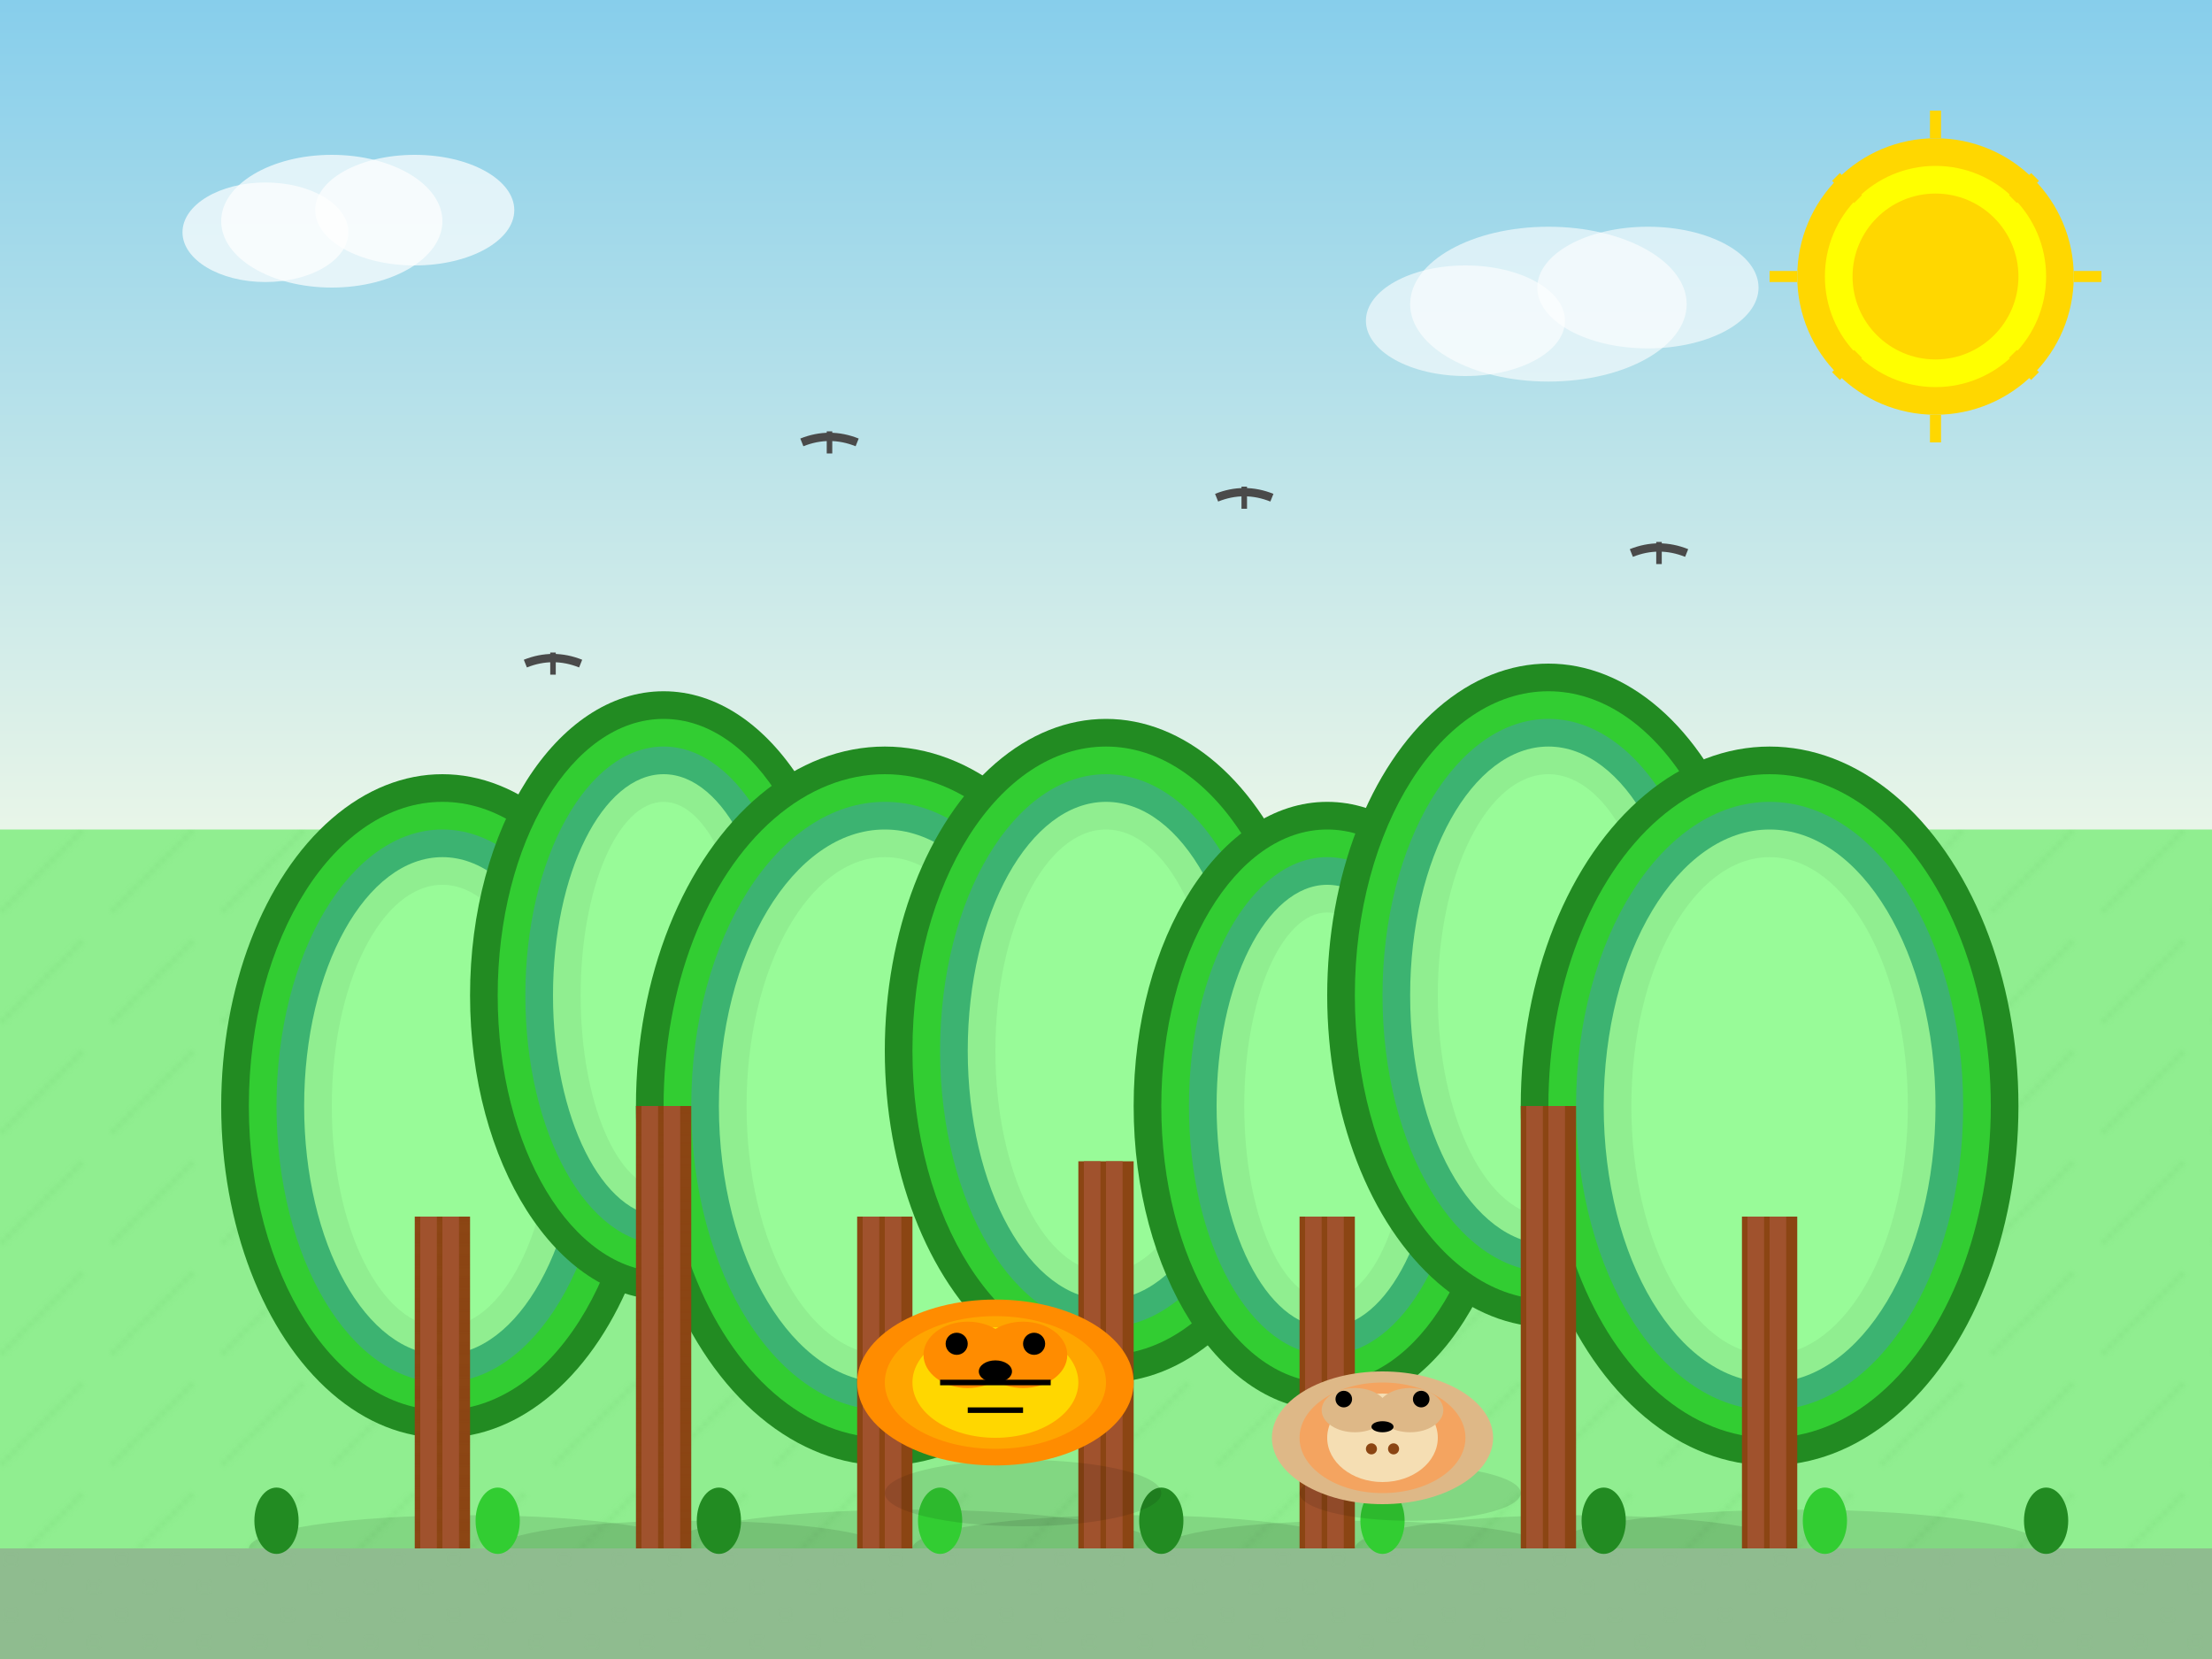 <svg width="400" height="300" viewBox="0 0 400 300" fill="none" xmlns="http://www.w3.org/2000/svg">
  <!-- Background -->
  <rect width="400" height="300" fill="#E8F5E8"/>
  
  <!-- Sky gradient -->
  <rect width="400" height="150" fill="url(#skyGradient)"/>
  
  <!-- Enhanced Clouds -->
  <ellipse cx="60" cy="40" rx="20" ry="12" fill="#FFFFFF" opacity="0.7"/>
  <ellipse cx="75" cy="38" rx="18" ry="10" fill="#FFFFFF" opacity="0.7"/>
  <ellipse cx="48" cy="42" rx="15" ry="9" fill="#FFFFFF" opacity="0.7"/>
  
  <ellipse cx="280" cy="55" rx="25" ry="14" fill="#FFFFFF" opacity="0.6"/>
  <ellipse cx="298" cy="52" rx="20" ry="11" fill="#FFFFFF" opacity="0.6"/>
  <ellipse cx="265" cy="58" rx="18" ry="10" fill="#FFFFFF" opacity="0.6"/>
  
  <!-- Ground with texture -->
  <rect x="0" y="150" width="400" height="150" fill="#90EE90"/>
  <rect x="0" y="150" width="400" height="150" fill="url(#grassTexture)" opacity="0.3"/>
  
  <!-- Light tree shadows -->
  <ellipse cx="85" cy="280" rx="40" ry="6" fill="#000000" opacity="0.1"/>
  <ellipse cx="125" cy="280" rx="35" ry="5" fill="#000000" opacity="0.1"/>
  <ellipse cx="165" cy="280" rx="45" ry="7" fill="#000000" opacity="0.1"/>
  <ellipse cx="205" cy="280" rx="40" ry="6" fill="#000000" opacity="0.1"/>
  <ellipse cx="245" cy="280" rx="35" ry="5" fill="#000000" opacity="0.1"/>
  <ellipse cx="285" cy="280" rx="40" ry="6" fill="#000000" opacity="0.1"/>
  <ellipse cx="325" cy="280" rx="45" ry="7" fill="#000000" opacity="0.1"/>
  
  <!-- Bright, vibrant trees with layered foliage -->
  <ellipse cx="80" cy="200" rx="40" ry="60" fill="#228B22"/>
  <ellipse cx="80" cy="200" rx="35" ry="55" fill="#32CD32"/>
  <ellipse cx="80" cy="200" rx="30" ry="50" fill="#3CB371"/>
  <ellipse cx="80" cy="200" rx="25" ry="45" fill="#90EE90"/>
  <ellipse cx="80" cy="200" rx="20" ry="40" fill="#98FB98"/>
  
  <ellipse cx="120" cy="180" rx="35" ry="55" fill="#228B22"/>
  <ellipse cx="120" cy="180" rx="30" ry="50" fill="#32CD32"/>
  <ellipse cx="120" cy="180" rx="25" ry="45" fill="#3CB371"/>
  <ellipse cx="120" cy="180" rx="20" ry="40" fill="#90EE90"/>
  <ellipse cx="120" cy="180" rx="15" ry="35" fill="#98FB98"/>
  
  <ellipse cx="160" cy="200" rx="45" ry="65" fill="#228B22"/>
  <ellipse cx="160" cy="200" rx="40" ry="60" fill="#32CD32"/>
  <ellipse cx="160" cy="200" rx="35" ry="55" fill="#3CB371"/>
  <ellipse cx="160" cy="200" rx="30" ry="50" fill="#90EE90"/>
  <ellipse cx="160" cy="200" rx="25" ry="45" fill="#98FB98"/>
  
  <ellipse cx="200" cy="190" rx="40" ry="60" fill="#228B22"/>
  <ellipse cx="200" cy="190" rx="35" ry="55" fill="#32CD32"/>
  <ellipse cx="200" cy="190" rx="30" ry="50" fill="#3CB371"/>
  <ellipse cx="200" cy="190" rx="25" ry="45" fill="#90EE90"/>
  <ellipse cx="200" cy="190" rx="20" ry="40" fill="#98FB98"/>
  
  <ellipse cx="240" cy="200" rx="35" ry="55" fill="#228B22"/>
  <ellipse cx="240" cy="200" rx="30" ry="50" fill="#32CD32"/>
  <ellipse cx="240" cy="200" rx="25" ry="45" fill="#3CB371"/>
  <ellipse cx="240" cy="200" rx="20" ry="40" fill="#90EE90"/>
  <ellipse cx="240" cy="200" rx="15" ry="35" fill="#98FB98"/>
  
  <ellipse cx="280" cy="180" rx="40" ry="60" fill="#228B22"/>
  <ellipse cx="280" cy="180" rx="35" ry="55" fill="#32CD32"/>
  <ellipse cx="280" cy="180" rx="30" ry="50" fill="#3CB371"/>
  <ellipse cx="280" cy="180" rx="25" ry="45" fill="#90EE90"/>
  <ellipse cx="280" cy="180" rx="20" ry="40" fill="#98FB98"/>
  
  <ellipse cx="320" cy="200" rx="45" ry="65" fill="#228B22"/>
  <ellipse cx="320" cy="200" rx="40" ry="60" fill="#32CD32"/>
  <ellipse cx="320" cy="200" rx="35" ry="55" fill="#3CB371"/>
  <ellipse cx="320" cy="200" rx="30" ry="50" fill="#90EE90"/>
  <ellipse cx="320" cy="200" rx="25" ry="45" fill="#98FB98"/>
  
  <!-- Enhanced tree trunks with texture -->
  <rect x="75" y="220" width="10" height="80" fill="#8B4513"/>
  <rect x="75" y="220" width="10" height="80" fill="url(#woodTexture)" opacity="0.3"/>
  <rect x="76" y="220" width="3" height="80" fill="#A0522D"/>
  <rect x="80" y="220" width="3" height="80" fill="#A0522D"/>
  
  <rect x="115" y="200" width="10" height="80" fill="#8B4513"/>
  <rect x="115" y="200" width="10" height="80" fill="url(#woodTexture)" opacity="0.3"/>
  <rect x="116" y="200" width="3" height="80" fill="#A0522D"/>
  <rect x="120" y="200" width="3" height="80" fill="#A0522D"/>
  
  <rect x="155" y="220" width="10" height="80" fill="#8B4513"/>
  <rect x="155" y="220" width="10" height="80" fill="url(#woodTexture)" opacity="0.3"/>
  <rect x="156" y="220" width="3" height="80" fill="#A0522D"/>
  <rect x="160" y="220" width="3" height="80" fill="#A0522D"/>
  
  <rect x="195" y="210" width="10" height="80" fill="#8B4513"/>
  <rect x="195" y="210" width="10" height="80" fill="url(#woodTexture)" opacity="0.3"/>
  <rect x="196" y="210" width="3" height="80" fill="#A0522D"/>
  <rect x="200" y="210" width="3" height="80" fill="#A0522D"/>
  
  <rect x="235" y="220" width="10" height="80" fill="#8B4513"/>
  <rect x="235" y="220" width="10" height="80" fill="url(#woodTexture)" opacity="0.3"/>
  <rect x="236" y="220" width="3" height="80" fill="#A0522D"/>
  <rect x="240" y="220" width="3" height="80" fill="#A0522D"/>
  
  <rect x="275" y="200" width="10" height="80" fill="#8B4513"/>
  <rect x="275" y="200" width="10" height="80" fill="url(#woodTexture)" opacity="0.3"/>
  <rect x="276" y="200" width="3" height="80" fill="#A0522D"/>
  <rect x="280" y="200" width="3" height="80" fill="#A0522D"/>
  
  <rect x="315" y="220" width="10" height="80" fill="#8B4513"/>
  <rect x="315" y="220" width="10" height="80" fill="url(#woodTexture)" opacity="0.3"/>
  <rect x="316" y="220" width="3" height="80" fill="#A0522D"/>
  <rect x="320" y="220" width="3" height="80" fill="#A0522D"/>
  
  <!-- Ground with texture -->
  <rect x="0" y="280" width="400" height="20" fill="#8FBC8F"/>
  <rect x="0" y="280" width="400" height="20" fill="url(#groundTexture)" opacity="0.3"/>
  
  <!-- Small plants along ground -->
  <ellipse cx="50" cy="275" rx="4" ry="6" fill="#228B22"/>
  <ellipse cx="90" cy="275" rx="4" ry="6" fill="#32CD32"/>
  <ellipse cx="130" cy="275" rx="4" ry="6" fill="#228B22"/>
  <ellipse cx="170" cy="275" rx="4" ry="6" fill="#32CD32"/>
  <ellipse cx="210" cy="275" rx="4" ry="6" fill="#228B22"/>
  <ellipse cx="250" cy="275" rx="4" ry="6" fill="#32CD32"/>
  <ellipse cx="290" cy="275" rx="4" ry="6" fill="#228B22"/>
  <ellipse cx="330" cy="275" rx="4" ry="6" fill="#32CD32"/>
  <ellipse cx="370" cy="275" rx="4" ry="6" fill="#228B22"/>
  
  <!-- Light animal shadows -->
  <ellipse cx="185" cy="270" rx="25" ry="6" fill="#000000" opacity="0.1"/>
  <ellipse cx="255" cy="270" rx="20" ry="5" fill="#000000" opacity="0.1"/>
  
  <!-- Enhanced Tiger -->
  <ellipse cx="180" cy="250" rx="25" ry="15" fill="#FF8C00"/>
  <ellipse cx="180" cy="250" rx="20" ry="12" fill="#FFA500"/>
  <ellipse cx="180" cy="250" rx="15" ry="10" fill="#FFD700"/>
  <ellipse cx="175" cy="245" rx="8" ry="6" fill="#FF8C00"/>
  <ellipse cx="185" cy="245" rx="8" ry="6" fill="#FF8C00"/>
  <circle cx="173" cy="243" r="2" fill="#000"/>
  <circle cx="187" cy="243" r="2" fill="#000"/>
  <ellipse cx="180" cy="248" rx="3" ry="2" fill="#000"/>
  <!-- Tiger stripes -->
  <line x1="170" y1="250" x2="190" y2="250" stroke="#000" stroke-width="1"/>
  <line x1="175" y1="255" x2="185" y2="255" stroke="#000" stroke-width="1"/>
  
  <!-- Enhanced Deer -->
  <ellipse cx="250" cy="260" rx="20" ry="12" fill="#DEB887"/>
  <ellipse cx="250" cy="260" rx="15" ry="10" fill="#F4A460"/>
  <ellipse cx="250" cy="260" rx="10" ry="8" fill="#F5DEB3"/>
  <ellipse cx="245" cy="255" rx="6" ry="4" fill="#DEB887"/>
  <ellipse cx="255" cy="255" rx="6" ry="4" fill="#DEB887"/>
  <circle cx="243" cy="253" r="1.5" fill="#000"/>
  <circle cx="257" cy="253" r="1.5" fill="#000"/>
  <ellipse cx="250" cy="258" rx="2" ry="1" fill="#000"/>
  <!-- Deer spots -->
  <circle cx="248" cy="262" r="1" fill="#8B4513"/>
  <circle cx="252" cy="262" r="1" fill="#8B4513"/>
  
  <!-- Enhanced Birds with V-shapes -->
  <path d="M 95 120 Q 100 118 105 120" stroke="#4A4A4A" stroke-width="1.5" fill="none"/>
  <path d="M 100 122 L 100 118" stroke="#4A4A4A" stroke-width="1" fill="none"/>
  
  <path d="M 295 100 Q 300 98 305 100" stroke="#4A4A4A" stroke-width="1.5" fill="none"/>
  <path d="M 300 102 L 300 98" stroke="#4A4A4A" stroke-width="1" fill="none"/>
  
  <path d="M 145 80 Q 150 78 155 80" stroke="#4A4A4A" stroke-width="1.5" fill="none"/>
  <path d="M 150 82 L 150 78" stroke="#4A4A4A" stroke-width="1" fill="none"/>
  
  <path d="M 220 90 Q 225 88 230 90" stroke="#4A4A4A" stroke-width="1.5" fill="none"/>
  <path d="M 225 92 L 225 88" stroke="#4A4A4A" stroke-width="1" fill="none"/>
  
  <!-- Enhanced Sun with rays -->
  <circle cx="350" cy="50" r="25" fill="#FFD700"/>
  <circle cx="350" cy="50" r="20" fill="#FFFF00"/>
  <circle cx="350" cy="50" r="15" fill="#FFD700"/>
  <line x1="350" y1="20" x2="350" y2="25" stroke="#FFD700" stroke-width="2"/>
  <line x1="350" y1="75" x2="350" y2="80" stroke="#FFD700" stroke-width="2"/>
  <line x1="320" y1="50" x2="325" y2="50" stroke="#FFD700" stroke-width="2"/>
  <line x1="375" y1="50" x2="380" y2="50" stroke="#FFD700" stroke-width="2"/>
  <line x1="332" y1="32" x2="336" y2="36" stroke="#FFD700" stroke-width="2"/>
  <line x1="364" y1="64" x2="368" y2="68" stroke="#FFD700" stroke-width="2"/>
  <line x1="364" y1="36" x2="368" y2="32" stroke="#FFD700" stroke-width="2"/>
  <line x1="332" y1="68" x2="336" y2="64" stroke="#FFD700" stroke-width="2"/>
  
  <!-- Gradients and Patterns -->
  <defs>
    <linearGradient id="skyGradient" x1="0%" y1="0%" x2="0%" y2="100%">
      <stop offset="0%" style="stop-color:#87CEEB;stop-opacity:1"/>
      <stop offset="100%" style="stop-color:#E8F5E8;stop-opacity:1"/>
    </linearGradient>
    
    <pattern id="grassTexture" x="0" y="0" width="20" height="20" patternUnits="userSpaceOnUse">
      <line x1="0" y1="5" x2="5" y2="0" stroke="#70D070" stroke-width="0.5"/>
      <line x1="10" y1="15" x2="15" y2="10" stroke="#70D070" stroke-width="0.5"/>
      <line x1="5" y1="20" x2="10" y2="15" stroke="#70D070" stroke-width="0.5"/>
    </pattern>
    
    <pattern id="groundTexture" x="0" y="0" width="10" height="10" patternUnits="userSpaceOnUse">
      <circle cx="2" cy="2" r="0.5" fill="#8FBC8F"/>
      <circle cx="7" cy="7" r="0.5" fill="#8FBC8F"/>
    </pattern>
    
    <pattern id="woodTexture" x="0" y="0" width="8" height="8" patternUnits="userSpaceOnUse">
      <line x1="0" y1="2" x2="8" y2="2" stroke="#A0522D" stroke-width="0.3"/>
      <line x1="0" y1="6" x2="8" y2="6" stroke="#A0522D" stroke-width="0.3"/>
    </pattern>
  </defs>
</svg>
